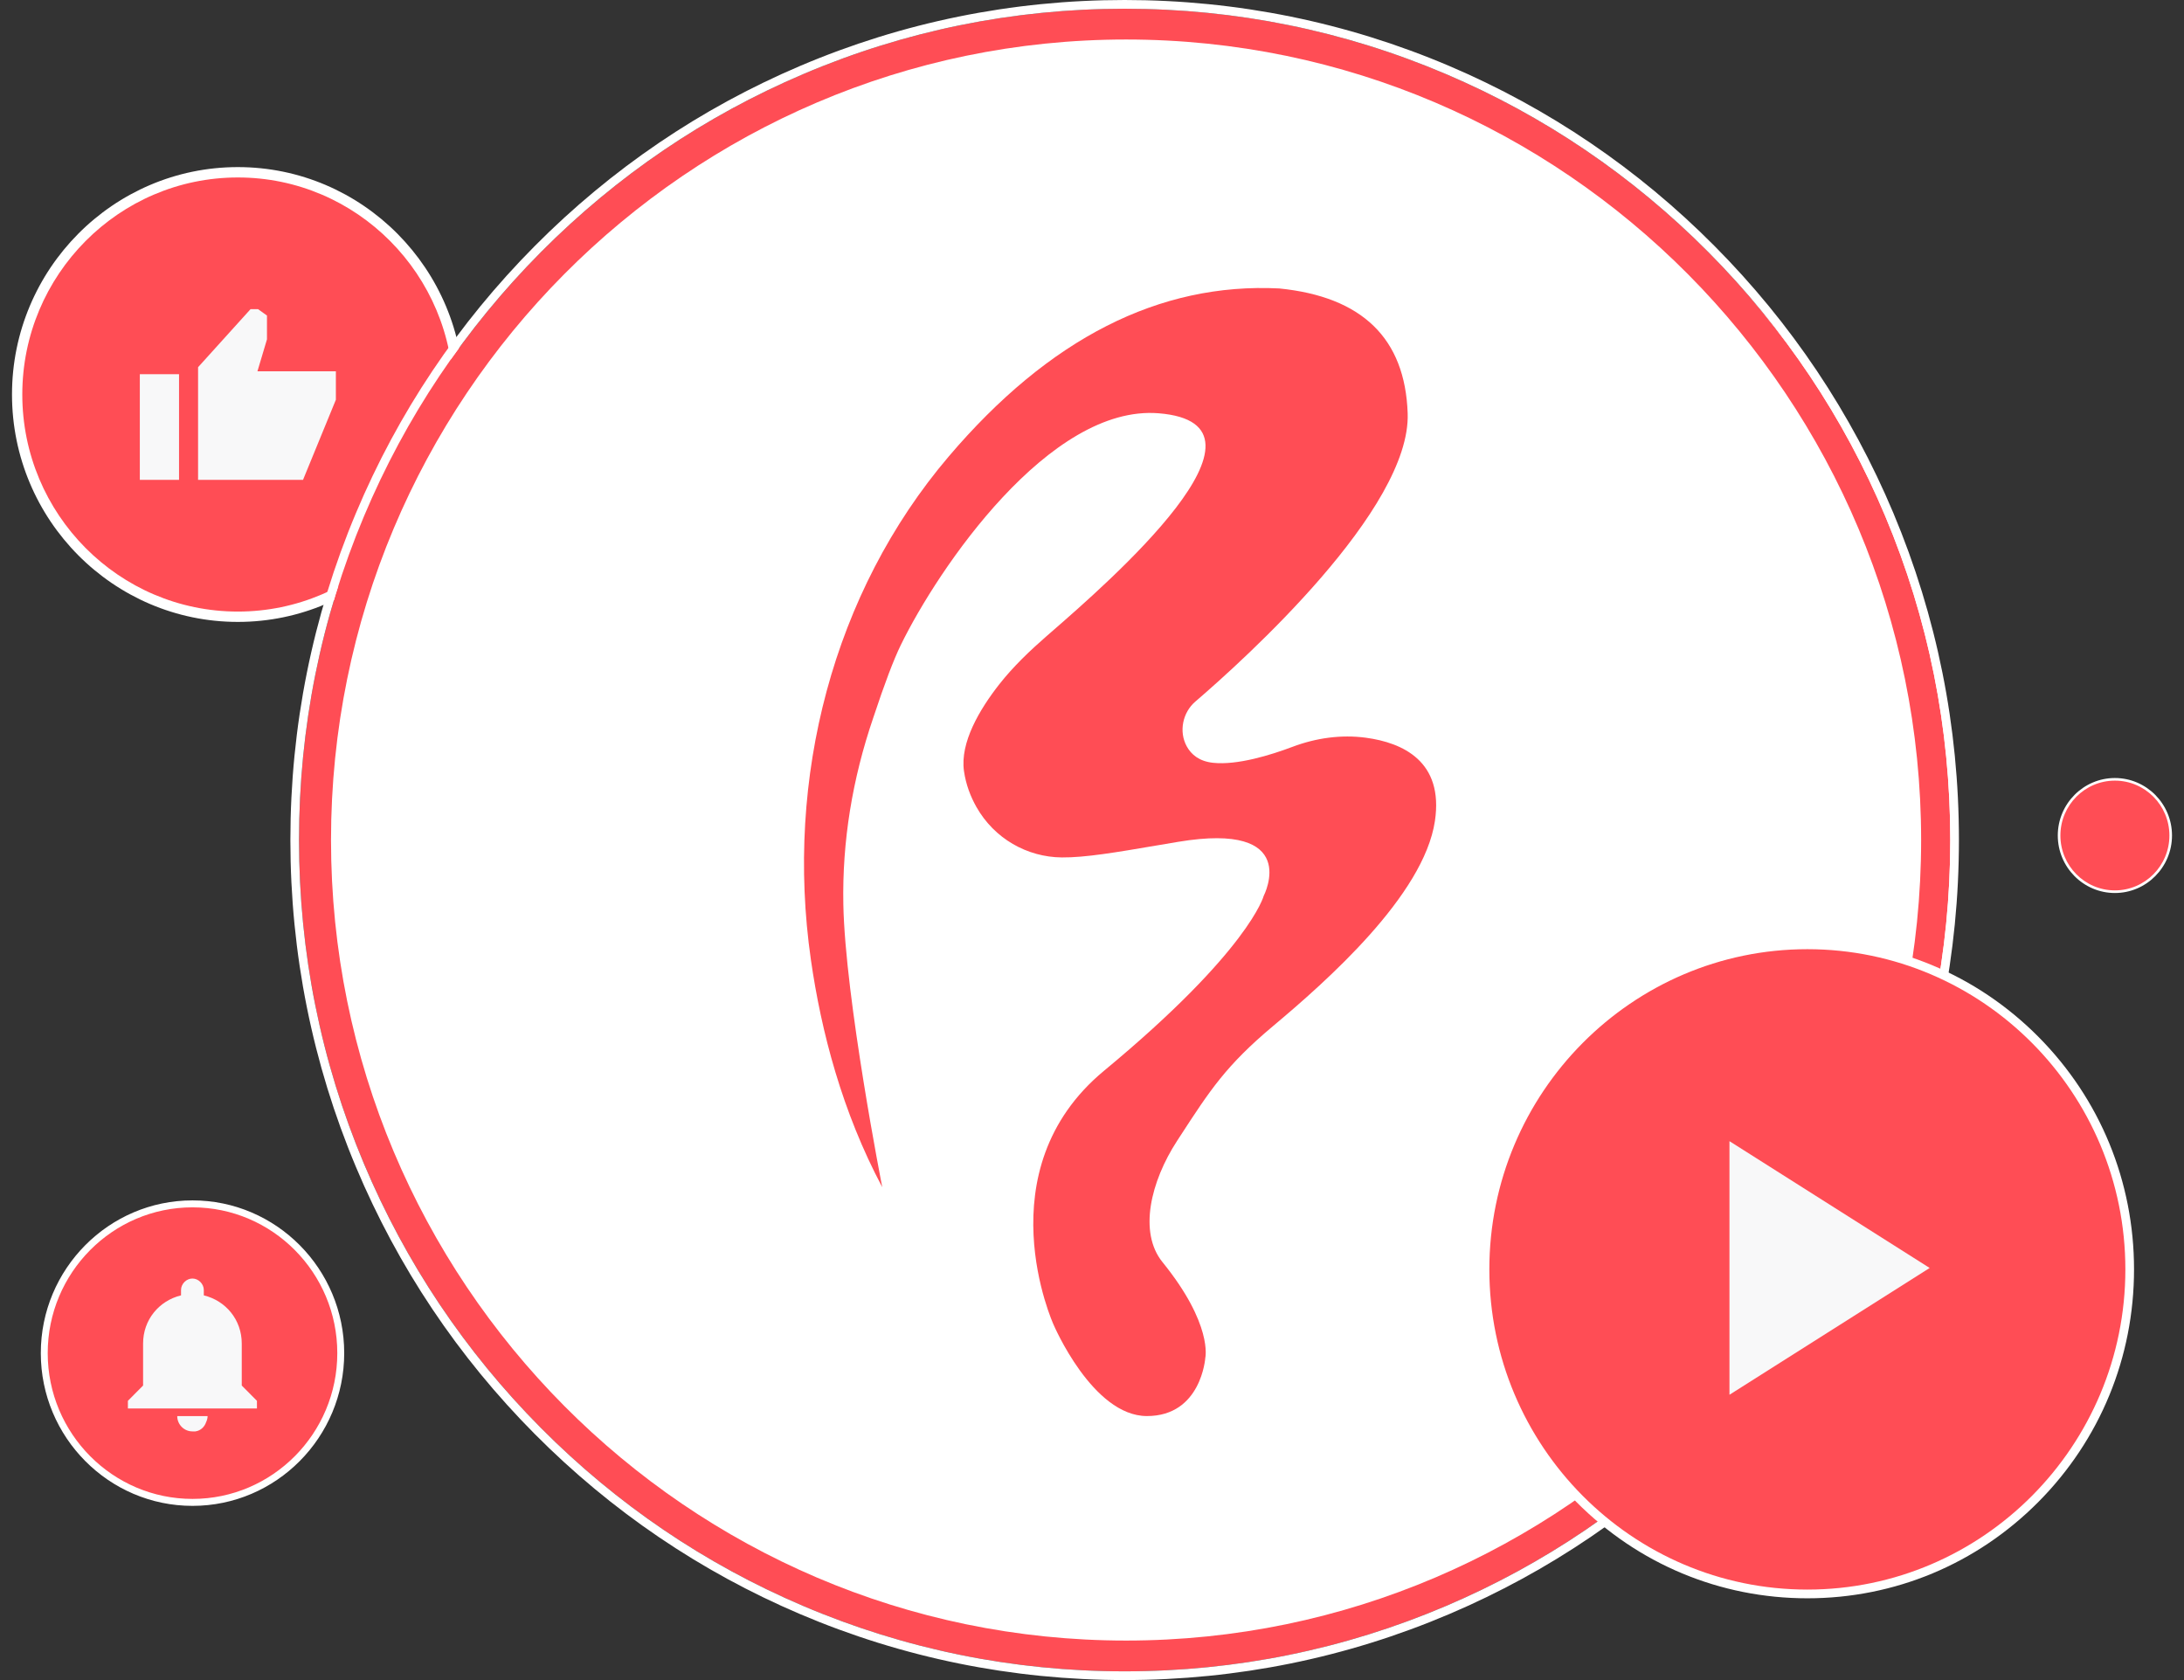 <svg width="91" height="70" viewBox="0 0 91 70" fill="none" xmlns="http://www.w3.org/2000/svg">
<rect x="0" y="0" width="91" height="70" fill="#333333" stroke="none"/>
<g clip-path="url(#clip0_2343_106379)">
<path d="M16.413 22.985C20.005 19.369 20.005 13.506 16.413 9.89C12.822 6.273 6.999 6.273 3.407 9.89C-0.184 13.506 -0.184 19.369 3.407 22.985C6.999 26.601 12.822 26.601 16.413 22.985Z" fill="#FF4D55"/>
<path d="M9.911 25.912C4.722 25.912 0.5 21.662 0.5 16.437C0.5 11.213 4.722 6.962 9.911 6.962C15.1 6.962 19.321 11.213 19.321 16.437C19.321 21.662 15.1 25.912 9.911 25.912ZM9.911 7.394C4.958 7.394 0.929 11.451 0.929 16.437C0.929 21.424 4.958 25.481 9.911 25.481C14.863 25.481 18.893 21.424 18.893 16.437C18.893 11.451 14.863 7.394 9.911 7.394Z" fill="white"/>
<path d="M7.46 15.591H5.826V19.993H7.46V15.591Z" fill="#F8F8F9"/>
<path d="M8.253 15.3V19.993H12.626L13.995 16.655V15.469H10.727L11.124 14.139V13.147L10.752 12.881H10.439L8.253 15.3Z" fill="#F8F8F9"/>
<circle cx="47.5" cy="35" r="34" fill="white"/>
<path d="M39.527 19.023C43.712 14.102 48.304 11.767 53.302 12.018C56.761 12.365 58.545 14.099 58.653 17.219C58.792 21.214 51.844 27.481 49.804 29.233C49.28 29.682 49.108 30.48 49.449 31.099C49.635 31.437 49.966 31.72 50.545 31.782C51.558 31.89 52.952 31.457 53.855 31.116C54.835 30.747 55.88 30.599 56.911 30.737C58.44 30.943 60.162 31.715 59.788 34.209C59.325 37.305 55.271 40.885 53.044 42.751C51.09 44.389 50.421 45.417 49.158 47.361L49.043 47.538C47.946 49.225 47.432 51.346 48.437 52.586C50.545 55.186 50.221 56.573 50.221 56.573C50.221 56.573 50.058 59 47.788 59C45.518 59 43.896 55.186 43.896 55.186C43.896 55.186 40.977 48.772 46.004 44.611C52.057 39.601 52.653 37.33 52.653 37.33C52.685 37.267 54.223 34.218 49.085 35.076C48.776 35.127 48.476 35.178 48.186 35.228L48.182 35.228C46.536 35.509 45.207 35.735 44.239 35.725C42.796 35.711 41.429 34.942 40.683 33.621C40.44 33.19 40.247 32.692 40.166 32.129C39.995 30.939 40.818 29.556 41.633 28.516C42.217 27.771 42.923 27.101 43.601 26.51C43.659 26.459 43.722 26.404 43.789 26.346C46.177 24.269 53.773 17.66 48.275 17.219C43.731 16.855 39.09 23.683 37.532 26.878C37.234 27.489 36.855 28.49 36.394 29.882C35.509 32.464 35.09 35.062 35.139 37.676C35.213 41.598 36.761 49.465 36.761 49.465C35.09 46.323 34.217 42.985 33.787 39.986C32.701 32.425 34.713 24.683 39.527 19.023Z" fill="#FF4D55"/>
<path d="M89.01 36.975C90.197 36.48 90.76 35.11 90.268 33.916C89.777 32.721 88.417 32.154 87.23 32.649C86.044 33.143 85.48 34.513 85.972 35.708C86.463 36.902 87.823 37.469 89.01 36.975Z" fill="#FF4D55"/>
<path d="M88.121 37.207C86.809 37.207 85.741 36.132 85.741 34.811C85.741 33.491 86.809 32.416 88.121 32.416C89.432 32.416 90.5 33.491 90.5 34.811C90.5 36.132 89.432 37.207 88.121 37.207ZM88.121 32.525C86.868 32.525 85.85 33.55 85.85 34.811C85.85 36.072 86.868 37.098 88.121 37.098C89.373 37.098 90.392 36.072 90.392 34.811C90.392 33.55 89.373 32.525 88.121 32.525Z" fill="white"/>
<path d="M78.557 48.483C80.351 44.212 81.261 39.675 81.261 35C81.261 30.325 80.351 25.788 78.557 21.517C76.824 17.392 74.344 13.689 71.185 10.508C68.027 7.328 64.348 4.831 60.251 3.087C56.009 1.28 51.504 0.364 46.86 0.364C42.217 0.364 37.711 1.28 33.469 3.087C29.373 4.831 25.694 7.328 22.535 10.508C19.377 13.689 16.897 17.393 15.164 21.517C13.37 25.788 12.46 30.325 12.46 35C12.46 39.675 13.369 44.212 15.164 48.483C16.897 52.607 19.377 56.311 22.535 59.492C25.694 62.672 29.373 65.169 33.469 66.913C37.711 68.72 42.217 69.636 46.86 69.636C51.504 69.636 56.009 68.72 60.251 66.913C64.348 65.169 68.027 62.672 71.185 59.492C74.344 56.311 76.825 52.607 78.557 48.483ZM46.92 68.354C28.653 68.354 13.792 53.392 13.792 35C13.792 16.608 28.653 1.646 46.92 1.646C65.186 1.646 80.047 16.608 80.047 35C80.047 53.392 65.186 68.354 46.92 68.354Z" fill="#FF4D55"/>
<path d="M78.89 21.375C77.139 17.207 74.633 13.465 71.44 10.251C68.249 7.038 64.531 4.514 60.392 2.751C56.105 0.926 51.552 0 46.861 0C42.169 0 37.616 0.926 33.329 2.751C29.19 4.514 25.472 7.037 22.281 10.251C19.089 13.465 16.583 17.207 14.832 21.375C13.018 25.692 12.099 30.276 12.099 34.999C12.099 39.723 13.018 44.307 14.832 48.624C16.582 52.792 19.088 56.535 22.281 59.748C25.472 62.962 29.19 65.485 33.329 67.248C37.616 69.074 42.169 69.999 46.861 69.999C51.552 69.999 56.105 69.074 60.392 67.248C64.531 65.486 68.249 62.962 71.44 59.748C74.632 56.535 77.138 52.791 78.89 48.624C80.703 44.308 81.622 39.724 81.622 34.999C81.622 30.275 80.703 25.692 78.89 21.375ZM46.86 69.636C42.216 69.636 37.711 68.72 33.469 66.913C29.372 65.169 25.693 62.672 22.535 59.492C19.376 56.311 16.896 52.607 15.163 48.483C13.369 44.212 12.459 39.675 12.459 35C12.459 30.325 13.369 25.788 15.163 21.517C16.896 17.392 19.376 13.689 22.535 10.508C25.693 7.328 29.372 4.831 33.469 3.087C37.711 1.28 42.216 0.364 46.86 0.364C51.504 0.364 56.009 1.28 60.251 3.087C64.347 4.831 68.026 7.328 71.185 10.508C74.344 13.689 76.824 17.393 78.556 21.517C80.351 25.788 81.261 30.325 81.261 35C81.261 39.675 80.351 44.212 78.556 48.483C76.824 52.607 74.344 56.311 71.185 59.492C68.026 62.672 64.347 65.169 60.251 66.913C56.009 68.72 51.504 69.636 46.86 69.636Z" fill="white"/>
<path d="M75.307 66.411C82.725 66.411 88.738 60.357 88.738 52.889C88.738 45.42 82.725 39.366 75.307 39.366C67.889 39.366 61.877 45.42 61.877 52.889C61.877 60.357 67.889 66.411 75.307 66.411Z" fill="#FF4D55"/>
<path d="M75.307 66.593C71.671 66.593 68.253 65.168 65.682 62.579C63.111 59.99 61.695 56.549 61.695 52.888C61.695 49.227 63.111 45.786 65.682 43.197C68.253 40.609 71.671 39.183 75.307 39.183C78.943 39.183 82.36 40.609 84.932 43.197C87.502 45.785 88.918 49.227 88.918 52.888C88.918 56.549 87.503 59.99 84.932 62.579C82.361 65.167 78.943 66.593 75.307 66.593ZM75.307 39.548C68.001 39.548 62.056 45.532 62.056 52.889C62.056 60.245 68 66.23 75.307 66.23C82.613 66.23 88.557 60.245 88.557 52.889C88.557 45.532 82.613 39.548 75.307 39.548Z" fill="white"/>
<path d="M72.061 47.547V58.113L80.403 52.83L72.061 47.547Z" fill="#F8F8F9"/>
<path d="M12.389 60.776C14.801 58.347 14.801 54.409 12.389 51.98C9.977 49.552 6.066 49.552 3.653 51.98C1.241 54.409 1.241 58.347 3.653 60.776C6.066 63.205 9.977 63.205 12.389 60.776Z" fill="#FF4D55"/>
<path d="M8.021 62.742C4.536 62.742 1.7 59.887 1.7 56.378C1.7 52.869 4.536 50.014 8.021 50.014C11.507 50.014 14.342 52.869 14.342 56.378C14.342 59.887 11.507 62.742 8.021 62.742ZM8.021 50.304C4.694 50.304 1.988 53.029 1.988 56.378C1.988 59.728 4.694 62.452 8.021 62.452C11.348 62.452 14.054 59.728 14.054 56.378C14.054 53.029 11.348 50.304 8.021 50.304Z" fill="white"/>
<path d="M10.073 55.977C10.073 54.99 9.409 54.194 8.492 53.971V53.748C8.492 53.493 8.27 53.27 8.017 53.27C7.765 53.27 7.543 53.493 7.543 53.748V53.971C6.626 54.194 5.962 54.99 5.962 55.977V57.728L5.329 58.365V58.684H10.706V58.365L10.073 57.728V55.977ZM8.017 59.639H8.144C8.365 59.607 8.523 59.448 8.587 59.257C8.618 59.193 8.65 59.098 8.65 59.002H7.385C7.385 59.353 7.67 59.639 8.017 59.639Z" fill="#F8F8F9"/>
</g>
<defs>
<clipPath id="clip0_2343_106379">
<rect width="90" height="70" fill="white" transform="translate(0.5)"/>
</clipPath>
</defs>
</svg>
